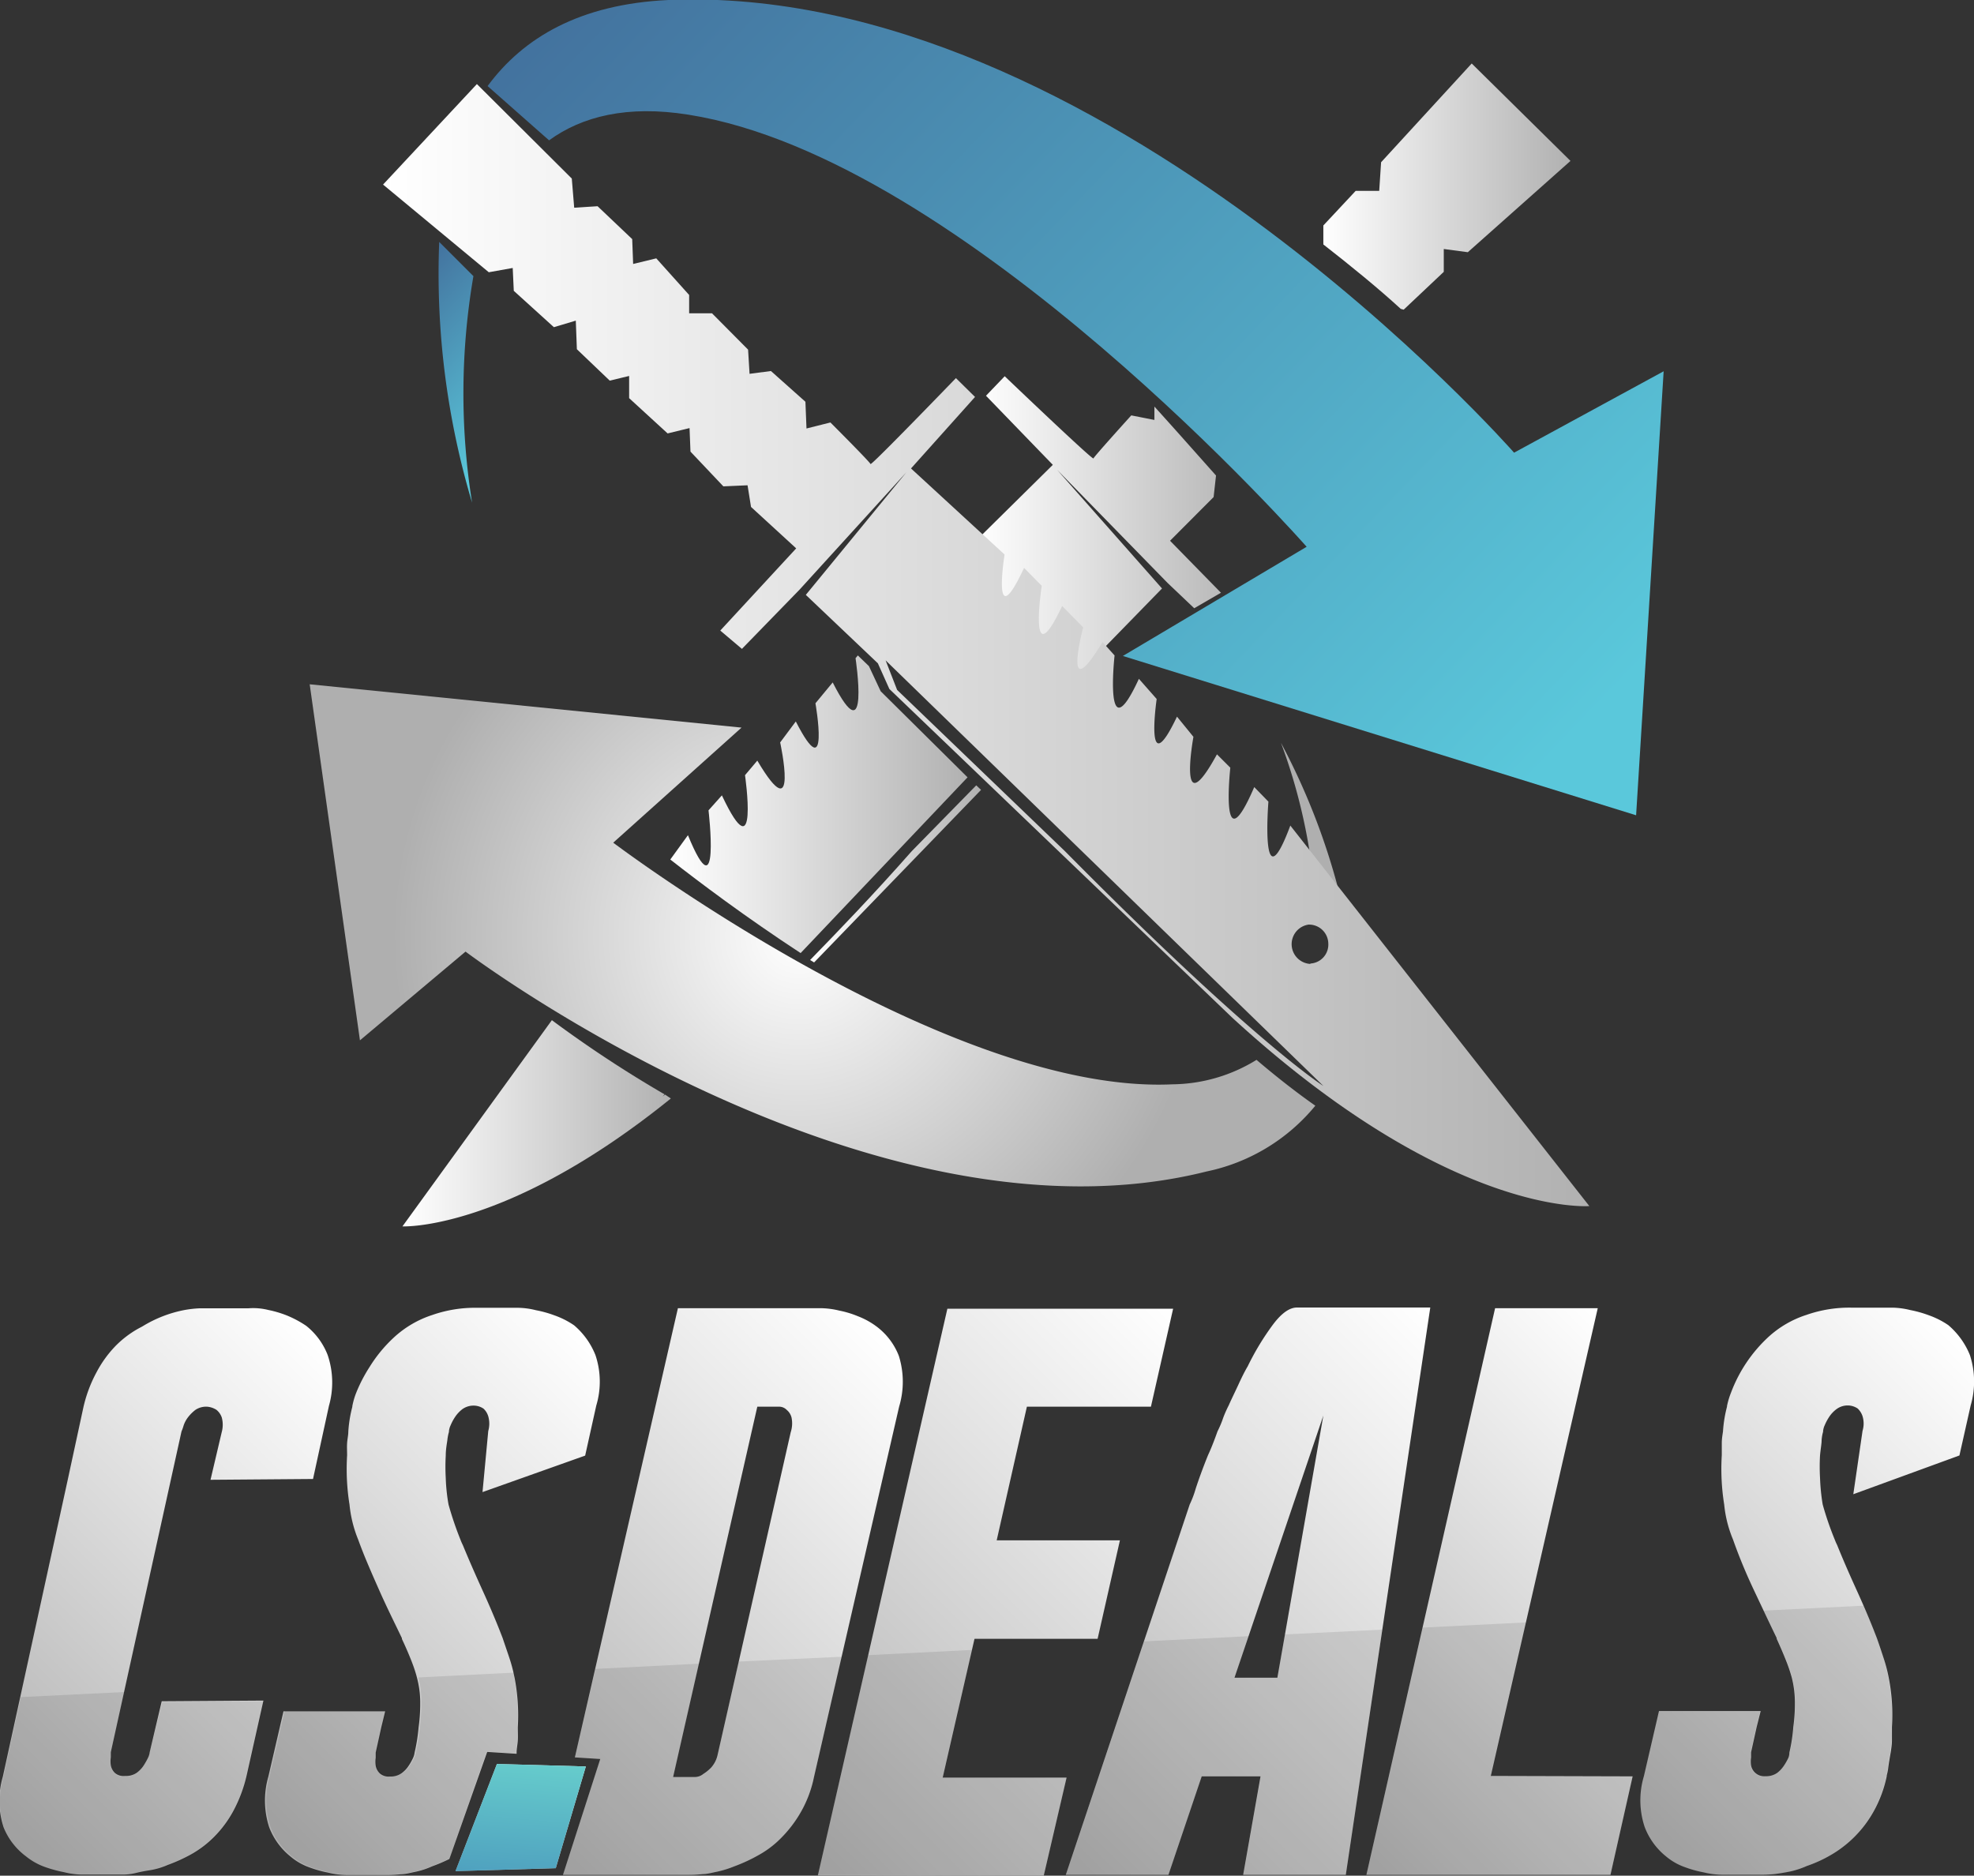<svg xmlns="http://www.w3.org/2000/svg" xmlns:xlink="http://www.w3.org/1999/xlink" viewBox="0 0 147.69 140.34"><rect x="0" y="0" width="147.69" height="140.34" fill="#333333" stroke="none"/><defs><style>.a{fill:url(#a);}.b{fill:url(#b);}.c{fill:url(#c);}.d{fill:url(#d);}.e{fill:url(#e);}.f{fill:url(#f);}.g{fill:url(#g);}.h{fill:url(#h);}.i{opacity:0.1;}.j{fill:url(#i);}.k{fill:url(#j);}.l{fill:url(#k);}.m{fill:none;}.n{fill:url(#l);}.o{fill:url(#m);}.p{fill:url(#n);}.q{fill:url(#o);}.r{fill:url(#p);}.s{fill:url(#q);}.t{fill:url(#r);}.u{fill:url(#s);}.v{fill:url(#t);}.w{fill:url(#u);}</style><linearGradient id="a" x1="425.73" y1="379.85" x2="391.24" y2="414.34" gradientUnits="userSpaceOnUse"><stop offset="0" stop-color="#fff"/><stop offset="1" stop-color="#b1b1b1"/></linearGradient><linearGradient id="b" x1="447.37" y1="382.27" x2="412.55" y2="417.09" xlink:href="#a"/><linearGradient id="c" x1="462.45" y1="384.8" x2="432.59" y2="414.65" xlink:href="#a"/><linearGradient id="d" x1="484.44" y1="381.83" x2="453.95" y2="412.32" xlink:href="#a"/><linearGradient id="e" x1="403.34" y1="380.94" x2="371.07" y2="413.22" xlink:href="#a"/><linearGradient id="f" x1="381.51" y1="381.67" x2="351.02" y2="412.16" xlink:href="#a"/><linearGradient id="g" x1="361.6" y1="381.84" x2="331.2" y2="412.23" xlink:href="#a"/><linearGradient id="h" x1="43.46" y1="131.8" x2="34.67" y2="140.59" xlink:href="#a"/><linearGradient id="i" x1="38.58" y1="140.4" x2="39.33" y2="131.77" gradientUnits="userSpaceOnUse"><stop offset="0" stop-color="#4fa1bf"/><stop offset="1" stop-color="#6cc"/></linearGradient><radialGradient id="j" cx="340.27" cy="404.75" r="0" gradientUnits="userSpaceOnUse"><stop offset="0" stop-color="#fff"/><stop offset="1" stop-color="#afafaf"/></radialGradient><radialGradient id="k" cx="336.21" cy="402.5" xlink:href="#j"/><linearGradient id="l" x1="432.91" y1="500.04" x2="451.44" y2="500.04" gradientTransform="matrix(1, 0, 0, -1, 0, 792)" gradientUnits="userSpaceOnUse"><stop offset="0" stop-color="#fff"/><stop offset="1" stop-color="#b1b1b1"/></linearGradient><linearGradient id="m" x1="407.12" y1="474.57" x2="427.91" y2="474.57" xlink:href="#l"/><radialGradient id="n" cx="993.35" cy="10556.53" r="30.63" gradientTransform="matrix(-1, 0, 0, 1, 1391.83, -10208.2)" gradientUnits="userSpaceOnUse"><stop offset="0" stop-color="#fff"/><stop offset="1" stop-color="#afafaf"/></radialGradient><linearGradient id="o" x1="384.07" y1="453.83" x2="406.38" y2="453.83" xlink:href="#l"/><linearGradient id="p" x1="394.6" y1="448.61" x2="407.39" y2="448.61" xlink:href="#l"/><linearGradient id="q" x1="364.1" y1="429.95" x2="384.23" y2="429.95" xlink:href="#l"/><linearGradient id="r" x1="372.77" y1="481.65" x2="362.52" y2="491.48" gradientTransform="matrix(1, 0, 0, -1, 0, 792)" gradientUnits="userSpaceOnUse"><stop offset="0" stop-color="#5ac8db"/><stop offset="1" stop-color="#43729e"/></linearGradient><linearGradient id="s" x1="452.91" y1="460.06" x2="385.81" y2="524.34" xlink:href="#r"/><linearGradient id="t" x1="362.65" y1="465.74" x2="452.88" y2="465.74" xlink:href="#l"/><radialGradient id="u" cx="393.75" cy="444.01" r="30.39" gradientTransform="matrix(1, 0, 0, -1, 0, 792)" xlink:href="#n"/></defs><path class="a" d="M420.1,383.25h-9.28l-2.26,10h9.22l-1.67,7.37H406.9L404.52,411h9.27l-1.72,7.38-16.89-.06,9.69-42.4h16.89Z" transform="translate(-333.99 -278)"/><path class="b" d="M434.68,418.28H427l1.3-7.37h-4.4l-2.49,7.37h-7.68L423,390.57a7.56,7.56,0,0,0,.45-1.19c.22-.67.52-1.51.92-2.5.24-.51.47-1.11.71-1.78.16-.32.3-.64.42-1a8.86,8.86,0,0,1,.42-.95c.23-.52.47-1,.71-1.52s.47-1,.71-1.4a19.76,19.76,0,0,1,1.91-3.15c.63-.83,1.22-1.25,1.78-1.25H441Zm-8.33-14.75h3.21L433,383.91Z" transform="translate(-333.99 -278)"/><path class="c" d="M456.14,410.91l-1.66,7.37H436.22l9.63-42.4h7.68l-8,35Z" transform="translate(-333.99 -278)"/><path class="d" d="M467.87,409.12a12.48,12.48,0,0,0,.29-1.9,12.83,12.83,0,0,0,.12-1.82,7.66,7.66,0,0,0-.23-1.87,11.4,11.4,0,0,0-.42-1.25c-.2-.51-.44-1.07-.71-1.66v-.06c-.52-1.07-1.08-2.26-1.7-3.57s-1.14-2.58-1.57-3.8a9,9,0,0,1-.66-2.62,16.76,16.76,0,0,1-.18-3.69c0-.31,0-.62,0-.92s.05-.58.09-.86a9.61,9.61,0,0,1,.3-1.85v-.05a6,6,0,0,1,.3-1,10.85,10.85,0,0,1,2.76-4.13,7.7,7.7,0,0,1,2.89-1.69,9.69,9.69,0,0,1,3.33-.54h3a5.9,5.9,0,0,1,1.43.18,8.67,8.67,0,0,1,1.39.39,6.28,6.28,0,0,1,1.46.74,5.79,5.79,0,0,1,1.61,2.23,6.39,6.39,0,0,1,.06,3.78l-.84,3.74-7.94,2.9.69-4.74a1.88,1.88,0,0,0,0-1.1,1.4,1.4,0,0,0-.36-.57,1.32,1.32,0,0,0-.68-.23,1.4,1.4,0,0,0-.89.26,2.3,2.3,0,0,0-.57.6,3.77,3.77,0,0,0-.33.62,1.38,1.38,0,0,0-.12.42v.06a3.07,3.07,0,0,0-.11.62c0,.3-.08.69-.12,1.16a14.73,14.73,0,0,0,0,1.67,15.15,15.15,0,0,0,.2,2,23.56,23.56,0,0,0,.9,2.62,4,4,0,0,0,.18.41c.43,1.07.93,2.21,1.48,3.42s1.05,2.39,1.49,3.54c.2.56.37,1.08.53,1.57a11.59,11.59,0,0,1,.36,1.4,14.33,14.33,0,0,1,.24,3.69c0,.36,0,.69,0,1s-.05.62-.09.89c-.08.44-.14.8-.18,1.1a3.9,3.9,0,0,1-.12.63v.06a9.23,9.23,0,0,1-1,2.67,8.6,8.6,0,0,1-3.21,3.24,10,10,0,0,1-1.78.81,6.49,6.49,0,0,1-1.25.41c-.4.08-.76.14-1.07.18a9.22,9.22,0,0,1-1,.06h-2.92a6,6,0,0,1-1.48-.18,8.49,8.49,0,0,1-1.4-.39,4.49,4.49,0,0,1-1.4-.8,5.16,5.16,0,0,1-1.6-2.2,6.31,6.31,0,0,1-.06-3.8l1.13-4.88h7.61l-.3,1.19-.42,1.9q0,.12,0,.39a2,2,0,0,0,0,.59,1,1,0,0,0,1.07.81,1.45,1.45,0,0,0,.87-.24,2.21,2.21,0,0,0,.53-.57,4,4,0,0,0,.33-.59A1.13,1.13,0,0,0,467.87,409.12Z" transform="translate(-333.99 -278)"/><path class="e" d="M401.24,379.45a5,5,0,0,0-1.67-2.2,5.79,5.79,0,0,0-1.4-.77,7.21,7.21,0,0,0-1.39-.42,6.08,6.08,0,0,0-1.49-.18H384.71L377,409.49l1.9.12-2.79,8.67h9.47a9.22,9.22,0,0,0,1-.06c.32,0,.67-.1,1.07-.18a8,8,0,0,0,1.31-.41,12.17,12.17,0,0,0,1.75-.81,7.31,7.31,0,0,0,1.73-1.31,9.23,9.23,0,0,0,1.45-1.9,8.77,8.77,0,0,0,1-2.65l6.37-27.71A6.47,6.47,0,0,0,401.24,379.45Zm-8.09,5.71-5.47,24.14a2.1,2.1,0,0,1-.48.95,3.11,3.11,0,0,1-.59.48,1,1,0,0,1-.66.23h-1.6l6.3-27.71h1.61a.79.79,0,0,1,.59.24,1.08,1.08,0,0,1,.36.57A2.14,2.14,0,0,1,393.15,385.16Z" transform="translate(-333.99 -278)"/><path class="f" d="M370.44,409.08l2.2.14s0-.06,0-.1c0-.27.07-.57.09-.89s0-.65,0-1a14.79,14.79,0,0,0-.24-3.69,11.59,11.59,0,0,0-.36-1.4c-.16-.49-.34-1-.53-1.57-.44-1.15-.94-2.33-1.49-3.54s-1.05-2.35-1.49-3.42a4,4,0,0,1-.18-.41,25.5,25.5,0,0,1-.89-2.62,13.62,13.62,0,0,1-.21-2,14.73,14.73,0,0,1,0-1.67c0-.47.08-.86.12-1.16a3.72,3.72,0,0,1,.12-.62v-.06a1.38,1.38,0,0,1,.12-.42,3.77,3.77,0,0,1,.33-.62,2.43,2.43,0,0,1,.56-.6,1.44,1.44,0,0,1,.89-.26,1.32,1.32,0,0,1,.69.23,1.3,1.3,0,0,1,.35.57,2,2,0,0,1,0,1.1l-.43,4.57,7.68-2.73.83-3.74a6.23,6.23,0,0,0-.06-3.78,5.67,5.67,0,0,0-1.6-2.23,6.28,6.28,0,0,0-1.46-.74,8.49,8.49,0,0,0-1.4-.39,5.76,5.76,0,0,0-1.42-.18h-3a9.69,9.69,0,0,0-3.33.54,7.74,7.74,0,0,0-2.88,1.69,10.57,10.57,0,0,0-1.81,2.2,11.42,11.42,0,0,0-1,1.93,5.43,5.43,0,0,0-.29,1v.05a9.61,9.61,0,0,0-.3,1.85c0,.28-.07.56-.09.86s0,.61,0,.92a16.76,16.76,0,0,0,.18,3.69,9.27,9.27,0,0,0,.65,2.62c.44,1.22,1,2.49,1.58,3.8s1.18,2.5,1.69,3.57v.06c.28.59.52,1.15.72,1.66s.33.93.41,1.25a7.21,7.21,0,0,1,.24,1.87,12.83,12.83,0,0,1-.12,1.82,13.37,13.37,0,0,1-.3,1.9,1.31,1.31,0,0,1-.11.39,4,4,0,0,1-.33.59,2.09,2.09,0,0,1-.54.57,1.41,1.41,0,0,1-.86.24,1,1,0,0,1-.77-.24,1.06,1.06,0,0,1-.3-.57,2,2,0,0,1,0-.59q0-.27,0-.39l.42-1.9.29-1.19h-7.61l-1.13,4.88a6.47,6.47,0,0,0,.06,3.8,5.18,5.18,0,0,0,1.61,2.2,4.49,4.49,0,0,0,1.4.8,8.67,8.67,0,0,0,1.39.39,6.08,6.08,0,0,0,1.49.18H363a9,9,0,0,0,1-.06c.32,0,.68-.1,1.07-.18a6.07,6.07,0,0,0,1.25-.41,11.89,11.89,0,0,0,1.29-.55Z" transform="translate(-333.99 -278)"/><path class="g" d="M358.5,379.37a5.18,5.18,0,0,0-1.6-2.17,7.94,7.94,0,0,0-1.46-.78,8.16,8.16,0,0,0-1.39-.41,4.63,4.63,0,0,0-1.49-.12h-2.92c-.26,0-.5,0-.74,0a8.53,8.53,0,0,0-1.07.12,9.37,9.37,0,0,0-3.18,1.23l-.3.16a7.61,7.61,0,0,0-1.72,1.31,8.57,8.57,0,0,0-1.41,1.95,10.26,10.26,0,0,0-1,2.68l-1.21,5.6-4.81,22a6.39,6.39,0,0,0,.06,3.78,5.05,5.05,0,0,0,1.67,2.17,4.76,4.76,0,0,0,1.42.8,10,10,0,0,0,1.43.39,5.84,5.84,0,0,0,1.43.18h3a4.33,4.33,0,0,0,.95-.12c.32-.08.68-.15,1.07-.21a5.46,5.46,0,0,0,1.31-.39,12.14,12.14,0,0,0,1.76-.8,7.77,7.77,0,0,0,1.72-1.31,8.49,8.49,0,0,0,1.43-1.93,10.63,10.63,0,0,0,1-2.68l1.25-5.58-7.61.05-.9,3.81a1.31,1.31,0,0,1-.11.39,5.42,5.42,0,0,1-.33.59,2.09,2.09,0,0,1-.54.57,1.41,1.41,0,0,1-.86.23,1,1,0,0,1-.77-.23,1.06,1.06,0,0,1-.3-.57,2,2,0,0,1,0-.59q0-.27,0-.33v-.06l5.29-24a3,3,0,0,0,.15-.42,2.13,2.13,0,0,1,.33-.63,3,3,0,0,1,.56-.56,1.45,1.45,0,0,1,.87-.24,1.52,1.52,0,0,1,.71.24,1.27,1.27,0,0,1,.39.56,2.07,2.07,0,0,1,0,1.1l-.84,3.57,7.67-.06,1.19-5.47A6.38,6.38,0,0,0,358.5,379.37Z" transform="translate(-333.99 -278)"/><polygon class="h" points="34.08 140 37.18 131.98 43.83 132.17 41.58 139.78 34.08 140"/><path class="i" d="M372.45,403.15l-7.17.36v0a7.21,7.21,0,0,1,.24,1.87,12.83,12.83,0,0,1-.12,1.82,13.37,13.37,0,0,1-.3,1.9,1.31,1.31,0,0,1-.11.39,4,4,0,0,1-.33.59,2.09,2.09,0,0,1-.54.57,1.41,1.41,0,0,1-.86.24,1,1,0,0,1-.77-.24,1.06,1.06,0,0,1-.3-.57,2,2,0,0,1,0-.59q0-.27,0-.39l.42-1.9.29-1.19h-7.61l-1.13,4.88a6.47,6.47,0,0,0,.06,3.8,5.18,5.18,0,0,0,1.61,2.2,4.49,4.49,0,0,0,1.4.8,8.67,8.67,0,0,0,1.39.39,6.08,6.08,0,0,0,1.49.18H363a9,9,0,0,0,1-.06c.32,0,.68-.1,1.07-.18a6.07,6.07,0,0,0,1.25-.41,11.89,11.89,0,0,0,1.29-.55l2.8-8,2.2.14s0-.06,0-.1c0-.27.07-.57.09-.89s0-.65,0-1a14.79,14.79,0,0,0-.24-3.69C372.52,403.41,372.48,403.28,372.45,403.15Z" transform="translate(-333.99 -278)"/><path class="i" d="M389.26,402.32l-1.58,7a2.1,2.1,0,0,1-.48.95,3.11,3.11,0,0,1-.59.48,1,1,0,0,1-.66.23h-1.6l1.93-8.5-7.74.39L377,409.49l1.9.12-2.79,8.67h9.47a9.22,9.22,0,0,0,1-.06c.32,0,.67-.1,1.07-.18a8,8,0,0,0,1.31-.41,12.17,12.17,0,0,0,1.75-.81,7.31,7.31,0,0,0,1.73-1.31,9.23,9.23,0,0,0,1.45-1.9,8.77,8.77,0,0,0,1-2.65l2.08-9Z" transform="translate(-333.99 -278)"/><path class="i" d="M474.94,402.13c-.16-.49-.33-1-.53-1.57-.3-.79-.64-1.6-1-2.42l-7.47.37,1,2.05v.06c.27.59.51,1.15.71,1.66a11.4,11.4,0,0,1,.42,1.25,7.66,7.66,0,0,1,.23,1.87,12.83,12.83,0,0,1-.12,1.82,12.48,12.48,0,0,1-.29,1.9,1.13,1.13,0,0,1-.12.39,4,4,0,0,1-.33.59,2.21,2.21,0,0,1-.53.57,1.45,1.45,0,0,1-.87.24,1,1,0,0,1-1.07-.81,2,2,0,0,1,0-.59q0-.27,0-.39l.42-1.9.3-1.19h-7.61l-1.13,4.88a6.31,6.31,0,0,0,.06,3.8,5.16,5.16,0,0,0,1.6,2.2,4.49,4.49,0,0,0,1.4.8,8.49,8.49,0,0,0,1.4.39,6,6,0,0,0,1.48.18h2.92a9.22,9.22,0,0,0,1-.06c.31,0,.67-.1,1.07-.18a6.49,6.49,0,0,0,1.25-.41,10,10,0,0,0,1.78-.81,8.6,8.6,0,0,0,3.21-3.24,9.23,9.23,0,0,0,1-2.67v-.06a3.9,3.9,0,0,0,.12-.63c0-.3.1-.66.18-1.1,0-.27.07-.57.09-.89s0-.65,0-1a14.33,14.33,0,0,0-.24-3.69A11.59,11.59,0,0,0,474.94,402.13Z" transform="translate(-333.99 -278)"/><polygon class="i" points="114.19 121.39 106.44 121.78 102.23 140.28 120.49 140.28 122.15 132.91 111.57 132.91 114.19 121.39"/><polygon class="i" points="96.13 122.29 95.57 125.53 92.36 125.53 93.41 122.42 85.6 122.81 79.75 140.28 87.43 140.28 89.92 132.91 94.32 132.91 93.02 140.28 100.69 140.28 103.42 121.93 96.13 122.29"/><polygon class="i" points="72.72 123.45 64.95 123.84 61.19 140.28 78.08 140.34 79.81 132.97 70.53 132.97 72.72 123.45"/><polygon class="j" points="34.08 140 37.18 131.98 43.83 132.17 41.58 139.78 34.08 140"/><path class="k" d="M340.27,404.75" transform="translate(-333.99 -278)"/><path class="l" d="M336.21,402.5" transform="translate(-333.99 -278)"/><path d="M335.65,404.6" transform="translate(-333.99 -278)"/><path class="m" d="M340.57,382.15" transform="translate(-333.99 -278)"/><path class="m" d="M334.38,410.36" transform="translate(-333.99 -278)"/><path class="i" d="M345.18,409.12a1.31,1.31,0,0,1-.11.39,4,4,0,0,1-.33.59,2.09,2.09,0,0,1-.54.57,1.41,1.41,0,0,1-.86.24,1,1,0,0,1-.77-.24,1.06,1.06,0,0,1-.3-.57,2,2,0,0,1,0-.59q0-.27,0-.33v-.06l1-4.52-7.72.38-1.31,6a6.39,6.39,0,0,0,.06,3.78,5,5,0,0,0,1.67,2.17,4.36,4.36,0,0,0,1.42.8,10,10,0,0,0,1.43.39,5.84,5.84,0,0,0,1.43.18h3a4.33,4.33,0,0,0,.95-.12c.32-.08.68-.15,1.07-.21a5.89,5.89,0,0,0,1.31-.38,12.25,12.25,0,0,0,1.76-.81,7.71,7.71,0,0,0,1.72-1.3,8.56,8.56,0,0,0,1.43-1.94,10.55,10.55,0,0,0,1-2.67l1.25-5.59-7.61.06Z" transform="translate(-333.99 -278)"/><path class="n" d="M438.79,301.11l.22.06,3-2.83v-1.71l1.8.24,7.68-6.83-7.39-7.29-6.78,7.39-.14,2.14h-1.76L433,294.87v1.42C435.05,297.89,437.09,299.55,438.79,301.11Z" transform="translate(-333.99 -278)"/><path class="o" d="M424.79,315.19l.18-1.61h0c-1.54-1.73-3.06-3.45-4.61-5.16v1l-1.73-.34s-2.78,3.07-2.83,3.22-6.64-6.15-6.64-6.15l-1.4,1.46,5,5.17-5.62,5.55,1.5,1.41s-1,7.18,1.46,1.92l1.29.5s-.61,7.95,2,2.46l1.06.64a9.35,9.35,0,0,0-.41,2.93l.52.6.79-.27a13.3,13.3,0,0,0,.91-1.43v-.27l4.67-4.79-7.86-8.89,8.27,8.47,2,1.9,2-1.16-3.81-3.89Z" transform="translate(-333.99 -278)"/><path class="p" d="M434.56,346.33a50.58,50.58,0,0,0-4.73-12.75,42.34,42.34,0,0,1,2.63,13.06A6.81,6.81,0,0,1,434.56,346.33Z" transform="translate(-333.99 -278)"/><path class="q" d="M388,337.51l-1,1.12s.92,7.86-1.54,1.86l-1.32,1.82c2.21,1.73,5.64,4.31,9.75,7l12.49-13.15-6.5-6.44-.88-1.88-.83-.8-.17.21s1.12,7.38-1.71,1.81L395,330.62s1.13,6.45-1.47,1.36l-1.17,1.57s1.47,6.74-1.71,1.36l-.92,1.09S390.81,343.47,388,337.51Z" transform="translate(-333.99 -278)"/><path class="r" d="M394.6,349.83l.3.18,12.49-12.91-.36-.34-4.82,4.92C399.28,345,396.77,347.6,394.6,349.83Z" transform="translate(-333.99 -278)"/><path class="s" d="M383.75,359.9l-.19.14.15-.16a89.57,89.57,0,0,1-8.43-5.55L364.1,369.76s7.77.38,20.08-9.57Z" transform="translate(-333.99 -278)"/><path class="t" d="M369.41,298.66l-2.56-2.56a59.86,59.86,0,0,0,2.46,19.51A51.84,51.84,0,0,1,369.41,298.66Z" transform="translate(-333.99 -278)"/><path class="u" d="M447.27,311.87S416.36,276.65,384,278c-6.64.31-10.87,2.83-13.53,6.44l4.6,4.06c2.46-1.79,5.85-2.65,10.42-1.92,20.68,3.25,46.26,32.33,46.26,32.33L418,327.08,456.4,339l2.06-33.22Z" transform="translate(-333.99 -278)"/><path class="v" d="M362.65,291.81l7.91,6.56,1.79-.32.08,1.71,3,2.72,1.64-.49.08,2.14,2.46,2.35,1.45-.35v1.66l2.88,2.64,1.64-.4.07,1.76,2.46,2.6,1.81-.08.26,1.62,3.38,3.1-5.68,6.15,1.62,1.37,4.31-4.43,8-8.79-7.53,9.18,5.39,5.12.86,1.92,25.67,24.61c16.3,14.94,26.7,14.08,26.7,14.08l-22.37-28.47c-2.27,6.09-1.64-1.79-1.64-1.79l-1.06-1.09c-2.61,6.06-1.79-1.45-1.79-1.45l-1-1c-3,5.49-1.76-1.31-1.76-1.31l-1.23-1.51c-2.46,5.17-1.52-1.32-1.52-1.32l-1.33-1.51c-2.64,5.72-1.82-1.75-1.82-1.75l-.9-1c-3.08,5.09-1.45-1.1-1.45-1.1l-1.57-1.6c-2.59,5.47-1.53-1.51-1.53-1.51l-1.32-1.34c-2.46,5.27-1.46-1-1.46-1l-7-6.44,4.79-5.35-1.43-1.41s-6.35,6.58-6.39,6.43-3-3.11-3-3.11l-1.79.45-.08-2-2.58-2.3-1.6.21-.11-1.81-2.7-2.72h-1.71v-1.37l-2.46-2.74-1.73.42-.07-1.86-2.59-2.46-1.75.11-.18-2.18-7.1-7.07ZM432,350.12a1.48,1.48,0,0,1-.11-2.94,1.44,1.44,0,0,1,1.48,1.4v0a1.42,1.42,0,0,1-1.31,1.51Zm1,9.13s-5.2-3.27-19.34-17.57l-12.55-12.06-.86-2.21Z" transform="translate(-333.99 -278)"/><path class="w" d="M428,357.3a12.18,12.18,0,0,1-6.29,1.83c-16.87.79-41.84-18.08-41.84-18.08l9.6-8.61-32.31-3.24,3.76,26.64,7.9-6.64S399,372,424.27,365.65a14.27,14.27,0,0,0,8.13-4.92Q430.29,359.25,428,357.3Z" transform="translate(-333.99 -278)"/><path class="m" d="M376.66,302.11a19,19,0,0,1,4.71-4.75v-1.5l-2.59-2.46-1.75.11-.23-2.17-7.1-7.07-7.05,7.54,7.91,6.56,1.79-.32.08,1.71,3,2.72Z" transform="translate(-333.99 -278)"/><path class="m" d="M437,348a6,6,0,0,1-.52.88c-1.63,2.13-3.25,4.19-5.07,6.15a5.48,5.48,0,0,1-1.48,1.14l3.16,3.09a42,42,0,0,1-3.69-2.83l-.53.2c14.78,12.48,24.05,11.62,24.05,11.62Z" transform="translate(-333.99 -278)"/></svg>
